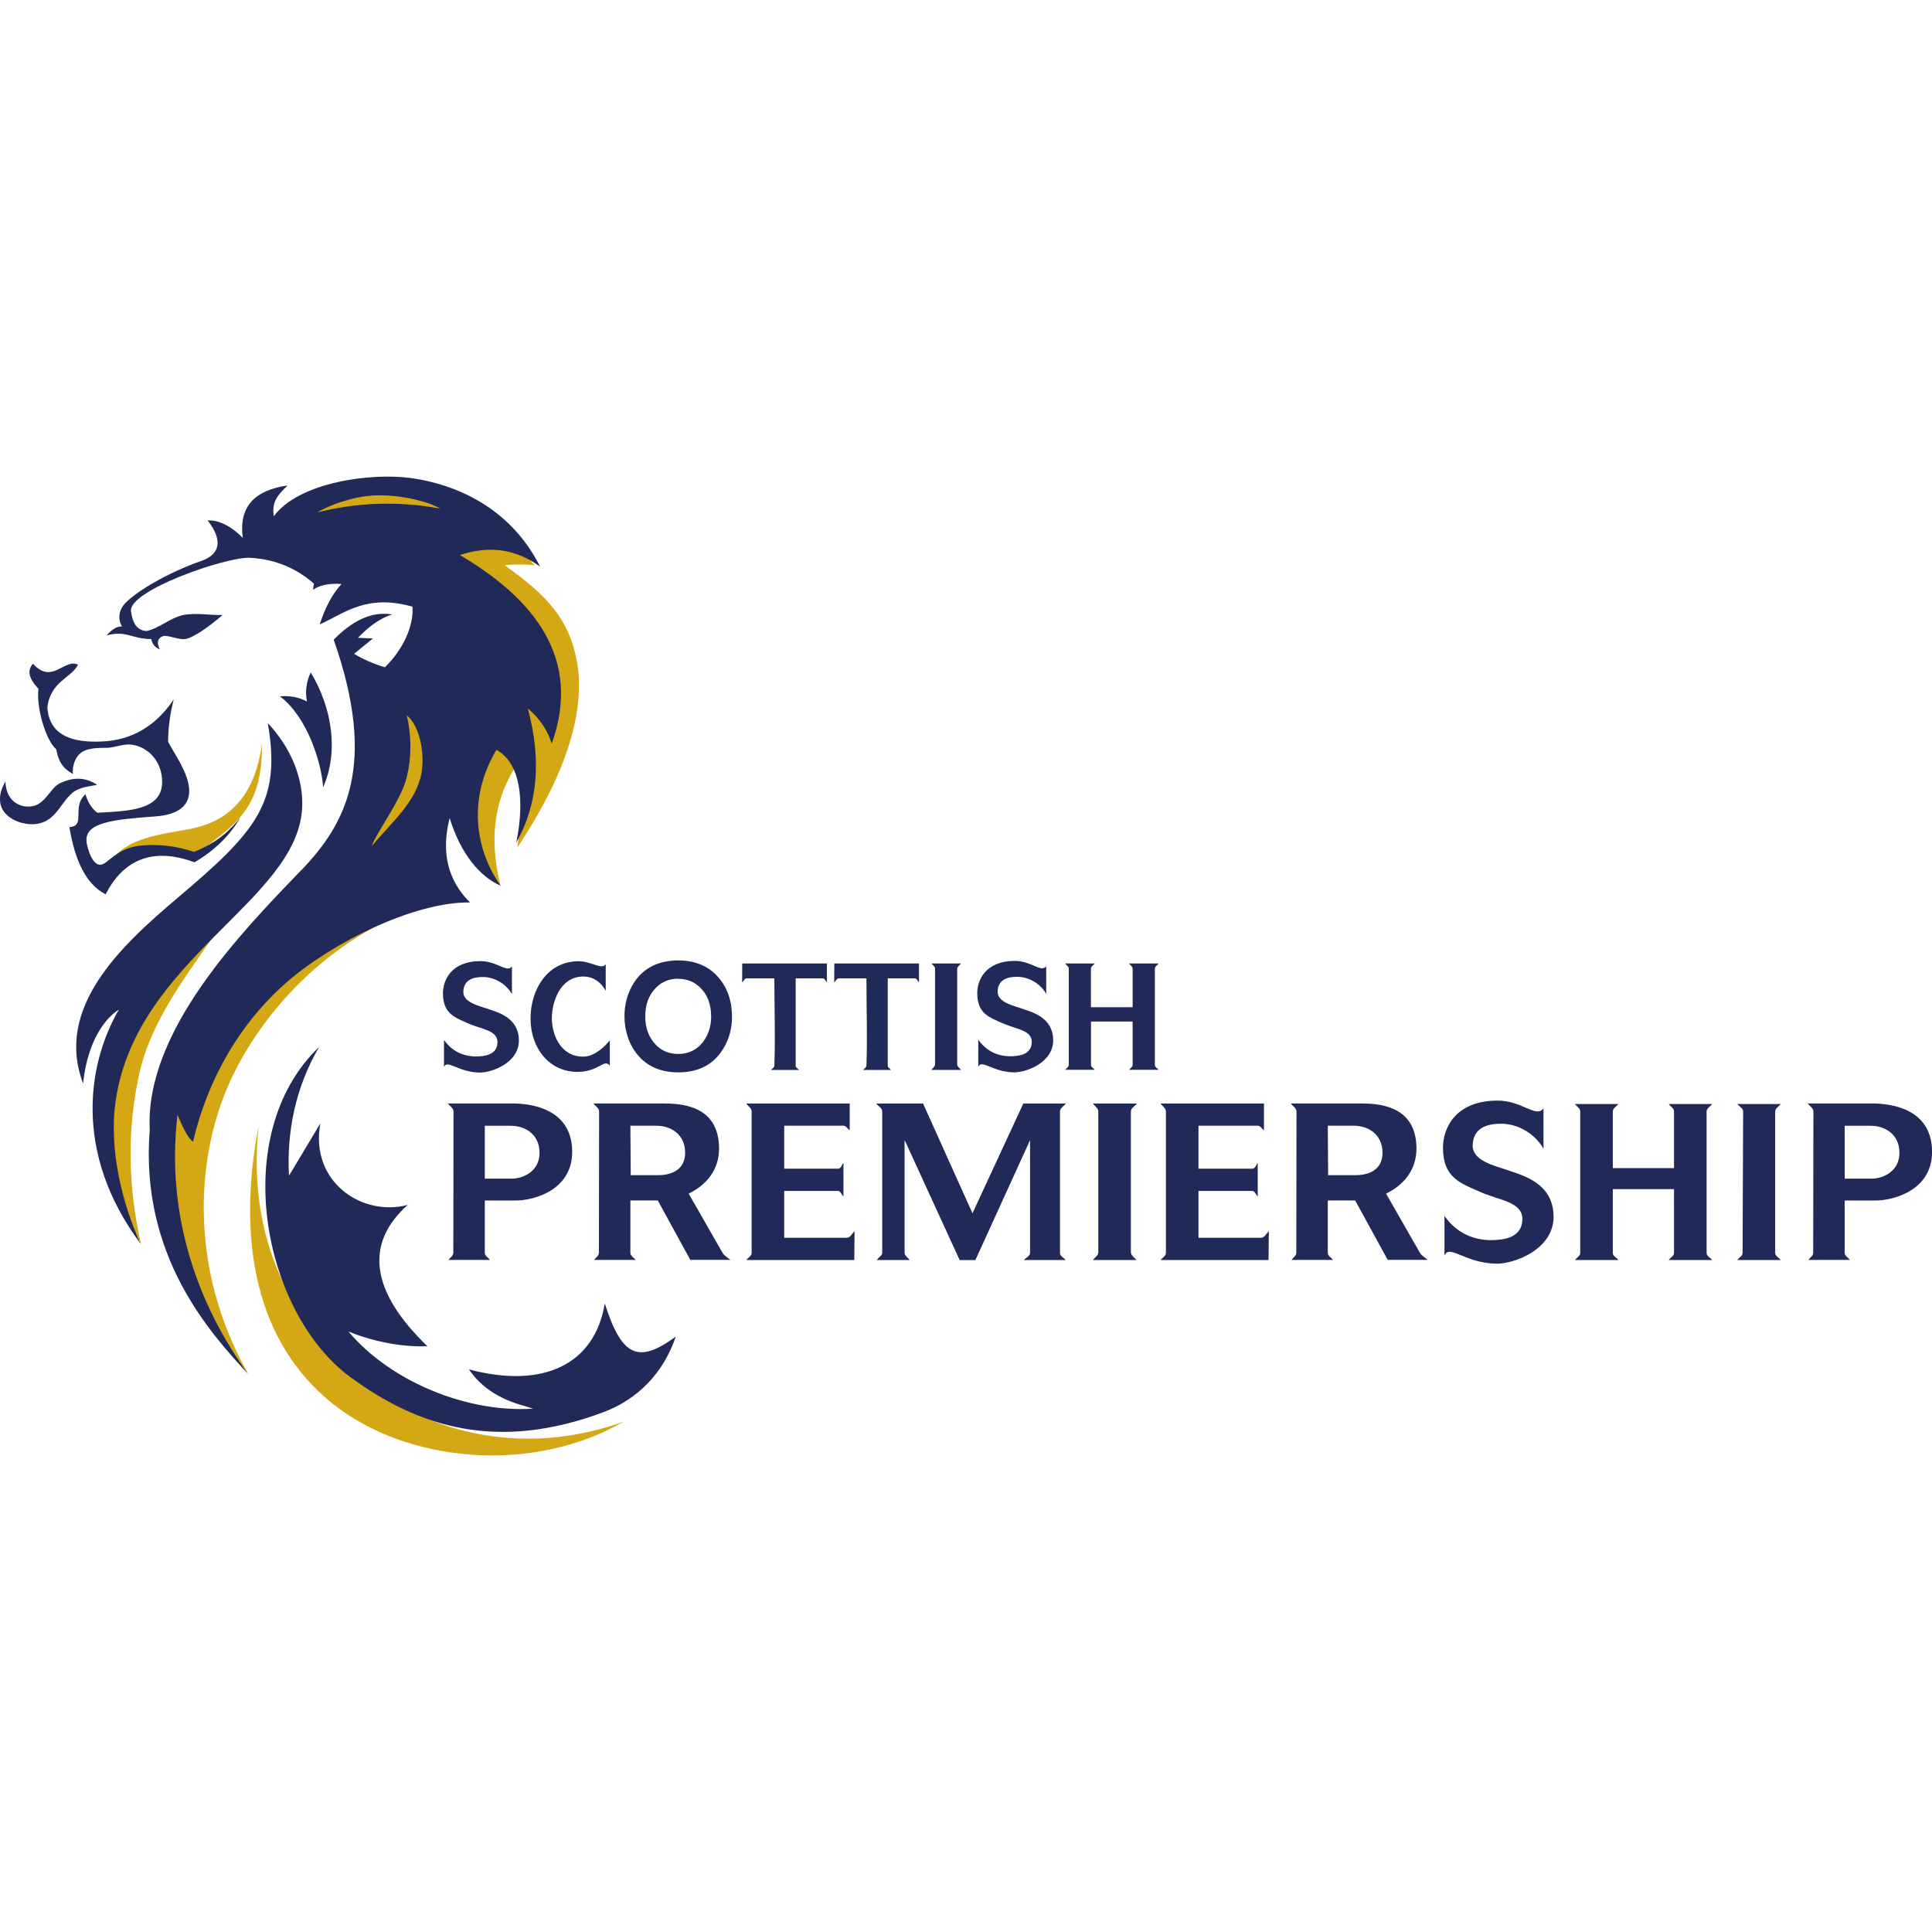 <svg width="150" height="150" viewBox="0 0 150 150" fill="none" xmlns="http://www.w3.org/2000/svg">
<g clip-path="url(#clip0_5174_188423)">
<path fill-rule="evenodd" clip-rule="evenodd" d="M20.336 57.754C20.426 63.355 17.622 64.253 15.082 66.508C12.213 65.689 9.515 65.886 8.022 68.679C8.335 65.062 12.208 64.865 14.849 64.338C18.251 63.663 19.86 61.248 20.341 57.754H20.336ZM21.834 40.813C24.078 38.787 26.866 37.745 29.676 37.739C34.952 37.739 39.185 41.202 41.503 43.882C40.794 43.813 39.873 43.808 39.169 43.882C42.487 46.228 44.144 48.058 44.763 51.201C45.472 54.791 44.26 59.658 40.175 65.785C40.44 63.248 40.704 60.711 40.974 58.174C38.931 60.759 37.667 63.886 38.847 68.727C36.846 67.163 35.46 64.296 34.862 59.78C33.074 64.147 30.142 67.429 25.692 69.264C28.623 64.163 29.718 59.131 29.147 54.174C32.534 52.552 34.248 49.738 35.259 46.43C32.253 43.303 27.639 41.553 21.839 40.819L21.834 40.813ZM10.959 96.613C9.901 92.044 9.88 87.587 10.822 83.326C12.314 76.598 19.135 70.982 18.833 67.705C15.193 73.157 9.642 77.726 7.916 84.061C6.784 88.214 9.107 92.906 10.959 96.618V96.613ZM20.077 87.401C19.161 96.326 22.649 102.708 28.173 107.176C33.507 111.495 41.001 113.053 48.414 110.378C41.524 114.393 31.671 113.707 25.744 108.915C19.997 104.267 18.331 96.581 20.077 87.401ZM19.257 106.639C14.611 98.458 15.124 89.491 18.13 83.39C21.13 77.306 26.972 71.918 33.798 70.083C9.255 71.12 8.356 93.799 19.262 106.644L19.257 106.639Z" fill="#D4A815"/>
<path d="M20.791 56.142C22.543 57.988 23.633 60.477 23.448 62.886C22.908 70.024 10.584 74.508 8.985 85.443C8.414 89.331 9.557 93.565 10.896 96.538C5.63 89.454 6.837 82.481 9.234 78.38C8.763 78.673 6.879 80.061 6.451 84.124C4.233 78.263 9.335 73.476 13.758 69.737C19.945 64.514 21.855 62.291 20.791 56.148V56.142ZM31.581 55.541C32.581 56.323 33.01 58.504 32.714 60.068C32.29 62.296 30.359 63.892 28.861 65.689C29.269 64.53 31.184 62.099 31.602 60.259C31.957 58.711 31.952 57.137 31.586 55.541H31.581ZM24.628 39.792C25.533 39.223 27.411 38.537 29.11 38.463C30.851 38.388 33.068 38.846 34.19 39.489C30.957 38.888 27.766 38.995 24.622 39.787L24.628 39.792ZM21.738 54.063C22.5 53.999 23.199 54.126 23.829 54.462C23.681 53.664 23.786 52.914 24.125 52.206C25.834 55.041 26.284 58.435 25.088 61.121C24.956 59.195 23.86 55.664 21.733 54.063H21.738ZM7.551 60.934C6.715 60.381 5.763 60.27 4.62 60.828C3.963 61.153 3.561 62.285 2.688 62.551C1.884 62.801 0.487 62.461 0.418 60.674C-0.9 62.987 1.175 64.009 2.498 63.993C4.27 63.971 4.572 62.472 5.604 61.573C6.16 61.089 6.964 61.062 7.551 60.929V60.934ZM2.566 51.536C4.038 53.185 5.006 51.089 6.054 51.605C5.609 52.595 3.905 52.898 3.678 54.924C3.784 56.525 4.789 57.733 7.969 57.568C10.187 57.456 12.076 56.419 13.489 54.297C13.229 55.312 13.06 56.392 13.049 57.589C13.542 58.53 14.648 60.041 14.69 61.323C14.727 62.504 13.912 63.254 12.06 63.386C8.795 63.626 6.514 63.844 6.726 65.402C6.8 65.939 7.181 67.163 7.789 67.141C8.372 67.126 9.022 65.817 10.975 65.647C12.261 65.535 13.621 65.652 15.06 66.141C16.896 65.402 17.87 64.461 18.659 63.471C17.87 64.823 16.754 65.971 15.103 66.95C11.864 65.748 9.589 66.737 8.202 69.434C6.673 68.652 5.81 66.79 5.387 64.216C6.705 64.152 5.525 62.652 6.636 61.663C6.821 62.296 7.128 62.78 7.557 63.099C9.98 62.972 12.589 62.913 12.589 60.711C12.589 59.142 11.541 57.998 10.213 57.812C9.652 57.733 8.964 58.02 8.398 58.057C7.969 58.084 7.022 57.993 6.392 58.376C5.858 58.701 5.588 59.45 5.662 60.089C5.144 59.791 4.583 59.419 4.371 58.185C3.524 57.424 2.81 54.914 2.985 53.477C2.249 52.69 2.074 52.068 2.566 51.531V51.536ZM23.39 67.556C18.791 72.343 11.229 80.05 11.626 87.731C10.832 97.607 16.473 103.644 19.262 106.676C15.489 101.485 12.838 94.533 13.78 86.56C14.118 87.337 14.515 88.294 14.986 88.645C16.134 83.725 18.696 79.353 22.289 76.237C25.914 73.093 32.237 70.003 36.492 70.067C34.73 68.317 34.248 66.131 34.91 63.514C35.767 66.28 37.233 68.051 38.873 68.769C36.725 65.737 36.428 61.727 38.545 58.222C40.392 59.227 40.757 62.099 40.085 65.413C41.741 62.487 42.064 59.025 40.979 54.999C41.874 55.754 42.567 56.759 42.831 57.748C45.239 51.073 41.376 46.435 35.709 43.095C37.974 42.335 40.069 42.622 41.932 43.994C39.81 39.755 35.894 37.675 31.909 37.117C28.872 36.691 23.204 37.415 21.257 40.085C21.082 38.952 21.564 38.431 22.331 37.691C19.759 38.058 18.526 39.346 18.849 41.76C18.087 40.968 17.039 40.34 16.124 40.409C17.209 41.808 17.246 43.005 15.589 43.569C13.356 44.329 10.7 45.797 9.705 46.85C9.245 47.334 9.118 48.047 9.472 48.638C9.038 48.616 8.647 48.919 8.271 49.334C9.821 48.919 10.224 49.616 11.753 49.616C11.811 50.02 12.076 50.292 12.409 50.419C12.139 49.887 12.235 49.558 12.642 49.393C13.028 49.26 13.997 49.776 14.568 49.574C15.542 49.228 16.727 48.212 17.288 47.749C16.341 47.786 15.187 47.542 14.177 47.765C13.224 47.973 12.34 48.786 11.388 48.994C10.663 48.951 10.298 48.425 10.171 47.457C9.964 45.856 17.452 43.26 19.357 43.303C21.426 43.409 23.046 44.154 24.374 45.313C24.347 45.473 24.326 45.627 24.3 45.787C24.84 45.409 25.676 45.265 26.512 45.345C25.829 46.09 25.258 47.116 24.824 48.483C26.85 47.547 28.475 46.116 32.02 47.1C32.147 48.59 31.269 50.467 29.883 51.807C29.025 51.547 28.221 51.201 27.491 50.765C27.977 50.366 28.464 49.967 28.956 49.568C28.57 49.552 28.179 49.536 27.792 49.52C28.639 48.638 29.523 47.983 30.454 47.707C28.798 47.43 27.305 48.249 25.908 49.664C29.327 59.413 26.856 63.961 23.395 67.562L23.39 67.556ZM24.776 81.284C22.929 84.444 22.252 87.911 22.437 91.283L24.871 87.22C24.04 91.704 28.062 94.496 31.655 93.549C28.247 96.597 28.819 100.315 33.185 104.522C31.211 104.596 29.025 104.176 27.051 103.378C30.369 107.314 36.344 109.708 41.397 109.367C40.471 109.048 37.989 108.644 36.407 106.32C42.244 107.867 46.186 105.889 46.954 101.198C48.277 105.346 49.557 105.905 52.468 103.772C51.499 106.628 49.488 108.655 46.843 109.644C38.635 112.713 32.528 110.83 27.205 106.921C20.384 101.91 17.685 88.076 24.776 81.284ZM82.694 74.806H84.996C84.896 74.939 84.7 75.034 84.7 75.199V78.199H87.938V75.199C87.938 75.04 87.748 74.939 87.658 74.806H89.96C89.859 74.939 89.663 75.034 89.663 75.199V82.688C89.663 82.848 89.859 82.938 89.96 83.061H87.658C87.753 82.938 87.938 82.843 87.938 82.688V79.311H84.705V82.688C84.705 82.848 84.901 82.938 85.001 83.061H82.7C82.795 82.938 82.98 82.843 82.98 82.688V75.199C82.98 75.04 82.789 74.939 82.7 74.806H82.694ZM122.277 85.715H125.653C125.51 85.906 125.219 86.05 125.219 86.289V90.693H129.971V86.289C129.971 86.05 129.696 85.906 129.558 85.715H132.934C132.791 85.906 132.5 86.05 132.5 86.289V97.283C132.5 97.517 132.791 97.645 132.934 97.826H129.558C129.696 97.645 129.971 97.512 129.971 97.283V92.326H125.219V97.283C125.219 97.517 125.51 97.645 125.653 97.826H122.277C122.414 97.645 122.689 97.512 122.689 97.283V86.289C122.689 86.05 122.414 85.906 122.277 85.715ZM134.881 85.715H138.258C138.115 85.906 137.824 86.05 137.824 86.289V97.283C137.824 97.517 138.115 97.645 138.258 97.826H134.881C135.019 97.645 135.294 97.512 135.294 97.283L135.337 86.289C135.337 86.044 135.03 85.906 134.881 85.715ZM57.945 85.677H65.972V87.757C65.808 87.64 65.686 87.401 65.485 87.401H60.887V90.736H65.083C65.284 90.736 65.353 90.438 65.485 90.294V92.895C65.343 92.751 65.258 92.464 65.057 92.464H60.887V96.102H65.755C66.015 96.102 66.147 95.767 66.348 95.597L66.327 97.826H57.945C58.082 97.645 58.357 97.512 58.357 97.283V86.289C58.357 86.044 58.082 85.885 57.945 85.677ZM90.108 85.677H98.135V87.757C97.972 87.64 97.85 87.401 97.649 87.401H93.05V90.736H97.246C97.448 90.736 97.516 90.438 97.649 90.294V92.895C97.506 92.751 97.421 92.464 97.22 92.464H93.05V96.102H97.919C98.178 96.102 98.31 95.767 98.511 95.597L98.49 97.826H90.108C90.246 97.645 90.521 97.512 90.521 97.283V86.289C90.521 86.044 90.246 85.885 90.108 85.677ZM68.041 85.677H71.666L75.503 94.198L79.45 85.677H82.752C82.599 85.879 82.297 86.034 82.297 86.289V97.283C82.297 97.517 82.588 97.645 82.731 97.826H79.487C79.651 97.645 79.974 97.522 79.974 97.283V88.518L75.73 97.831H74.508L70.232 88.507V97.283C70.232 97.496 70.513 97.645 70.618 97.826H68.078C68.179 97.645 68.496 97.49 68.496 97.283V86.289C68.496 86.034 68.189 85.885 68.036 85.677H68.041ZM84.859 85.677H88.277C88.118 85.879 87.801 86.028 87.801 86.289V97.235C87.801 97.469 88.092 97.645 88.235 97.826H84.859C84.996 97.629 85.271 97.48 85.271 97.24V86.289C85.271 86.044 84.996 85.885 84.859 85.677ZM72.312 74.806H74.614C74.513 74.923 74.317 75.061 74.317 75.215V82.64C74.317 82.816 74.513 82.922 74.614 83.066H72.312C72.407 82.922 72.597 82.811 72.597 82.64V75.189C72.597 75.045 72.407 74.912 72.312 74.806ZM57.622 74.806H64.2V76.263C64.094 76.162 64.025 75.96 63.882 75.96H61.776V82.757C61.776 82.89 61.95 82.965 62.035 83.071H59.86C59.945 82.96 60.114 82.88 60.12 82.742C60.204 80.481 60.12 78.221 60.12 75.96H57.971C57.812 75.96 57.733 76.173 57.617 76.279L57.627 74.811L57.622 74.806ZM64.771 74.806H71.349V76.263C71.243 76.162 71.174 75.96 71.031 75.96H68.925V82.757C68.925 82.89 69.1 82.965 69.184 83.071H67.009C67.094 82.96 67.263 82.88 67.269 82.742C67.353 80.481 67.269 78.221 67.269 75.96H65.12C64.962 75.96 64.882 76.173 64.766 76.279L64.776 74.811L64.771 74.806ZM52.648 75.987C51.954 75.987 51.378 76.226 50.917 76.699C50.372 77.258 50.097 77.997 50.097 78.907C50.097 79.816 50.372 80.555 50.917 81.114C51.378 81.593 51.96 81.827 52.658 81.827C53.357 81.827 53.939 81.587 54.394 81.114C54.669 80.832 54.876 80.486 55.024 80.077C55.151 79.715 55.214 79.337 55.214 78.949C55.214 77.997 54.939 77.247 54.394 76.705C53.928 76.237 53.346 75.997 52.648 75.992V75.987ZM52.642 74.567C53.907 74.567 54.913 74.96 55.659 75.753C56.442 76.582 56.833 77.651 56.833 78.965C56.833 79.768 56.648 80.523 56.273 81.215C55.537 82.577 54.33 83.257 52.658 83.257C51.399 83.257 50.404 82.864 49.658 82.071C49.261 81.651 48.959 81.141 48.753 80.55C48.573 80.029 48.483 79.481 48.483 78.907C48.483 78.066 48.668 77.3 49.044 76.598C49.758 75.263 50.96 74.588 52.648 74.561L52.642 74.567ZM47.34 82.731C46.906 82.178 46.509 83.188 44.916 83.22C42.683 83.268 41.191 81.412 41.191 79.072C41.191 76.88 42.456 74.652 44.895 74.63C45.906 74.62 46.705 75.327 47.028 74.864V76.933C46.615 76.167 45.959 75.806 45.266 75.816C43.456 75.838 42.837 77.853 42.847 79.072C42.858 80.481 43.63 82.093 45.345 82.034C46.245 82.002 47.081 81.124 47.345 80.763V82.731H47.34ZM81.228 75.019V77.167C80.794 76.391 79.905 75.843 78.985 75.838C78.228 75.838 77.498 76.045 77.455 76.96C77.418 77.811 78.635 78.061 79.355 78.311C80.128 78.582 81.758 78.981 81.768 80.757C81.779 82.513 79.651 83.279 78.704 83.257C77.043 83.225 76.201 82.204 75.953 82.832V80.726C76.725 81.816 77.789 82.023 78.508 82.007C79.075 81.997 80.096 81.901 80.106 80.901C80.117 79.97 78.858 79.896 77.852 79.449C76.81 78.981 75.873 78.71 75.873 77.098C75.873 76.135 76.471 74.614 78.784 74.604C80.075 74.604 80.863 75.55 81.228 75.013V75.019ZM119.837 86.044V89.193C119.202 88.06 117.911 87.252 116.567 87.246C115.466 87.241 114.397 87.55 114.339 88.89C114.286 90.14 116.059 90.501 117.106 90.868C118.228 91.262 120.604 91.853 120.62 94.453C120.631 97.022 117.54 98.139 116.154 98.113C113.736 98.065 112.513 96.57 112.148 97.49V94.406C113.27 96.001 114.82 96.304 115.868 96.283C116.694 96.267 118.181 96.129 118.197 94.661C118.212 93.299 116.376 93.193 114.916 92.539C113.397 91.858 112.032 91.454 112.032 89.097C112.032 87.683 112.905 85.459 116.27 85.449C118.154 85.443 119.297 86.837 119.837 86.05V86.044ZM39.746 75.034V77.183C39.312 76.407 38.423 75.859 37.503 75.854C36.746 75.854 36.016 76.061 35.973 76.976C35.936 77.827 37.153 78.077 37.873 78.327C38.646 78.598 40.276 78.997 40.286 80.773C40.297 82.529 38.169 83.289 37.222 83.273C35.561 83.241 34.719 82.22 34.471 82.848V80.742C35.243 81.832 36.307 82.039 37.026 82.023C37.593 82.013 38.614 81.917 38.624 80.917C38.635 79.986 37.376 79.912 36.37 79.465C35.328 78.997 34.391 78.726 34.391 77.114C34.391 76.146 34.989 74.63 37.301 74.62C38.593 74.62 39.381 75.566 39.746 75.029V75.034ZM103.115 91.241H105.258C106.01 91.241 107.375 90.996 107.338 89.433C107.306 88.113 106.295 87.401 105.099 87.401H103.089L103.115 91.241ZM103.089 93.209V97.278C103.089 97.506 103.358 97.639 103.496 97.82H100.273C100.395 97.645 100.644 97.49 100.644 97.278L100.66 86.289C100.66 86.034 100.363 85.879 100.22 85.672H105.549C106.93 85.672 109.91 85.752 109.973 89.076C110.01 90.922 108.867 92.071 107.613 92.672L110.243 97.267C110.381 97.501 110.645 97.634 110.846 97.815H107.74L105.216 93.204H103.083L103.089 93.209ZM48.97 91.241H51.113C51.864 91.241 53.23 90.996 53.193 89.433C53.161 88.113 52.15 87.401 50.954 87.401H48.943L48.97 91.241ZM48.943 93.209V97.278C48.943 97.506 49.213 97.639 49.351 97.82H46.128C46.25 97.645 46.499 97.49 46.499 97.278L46.514 86.289C46.514 86.034 46.218 85.879 46.075 85.672H51.404C52.785 85.672 55.764 85.752 55.828 89.076C55.865 90.922 54.722 92.071 53.468 92.672L56.098 97.267C56.235 97.501 56.5 97.634 56.701 97.815H53.595L51.071 93.204H48.938L48.943 93.209ZM143.221 91.507H145.364C146.116 91.507 147.508 90.996 147.471 89.438C147.439 88.119 146.428 87.406 145.232 87.406H143.221V91.507ZM143.221 93.209V97.278C143.221 97.506 143.491 97.639 143.629 97.82H140.406C140.528 97.645 140.776 97.49 140.776 97.278L140.792 86.289C140.792 86.034 140.496 85.879 140.353 85.672H145.343C146.724 85.672 149.942 86.018 150.005 89.342C150.063 92.31 147.185 93.209 145.576 93.209H143.221ZM37.64 91.507H39.783C40.535 91.507 41.926 90.996 41.889 89.438C41.858 88.119 40.847 87.406 39.651 87.406H37.64V91.507ZM37.64 93.209V97.278C37.64 97.506 37.91 97.639 38.048 97.82H34.825C34.947 97.645 35.195 97.49 35.195 97.278L35.211 86.289C35.211 86.034 34.915 85.879 34.772 85.672H39.762C41.143 85.672 44.361 86.018 44.424 89.342C44.482 92.31 41.609 93.209 39.995 93.209H37.64Z" fill="#202958"/>
</g>
<defs>
<clipPath id="clip0_5174_188423">
<rect width="150" height="76" fill="white" transform="translate(0 37)"/>
</clipPath>
</defs>
</svg>
